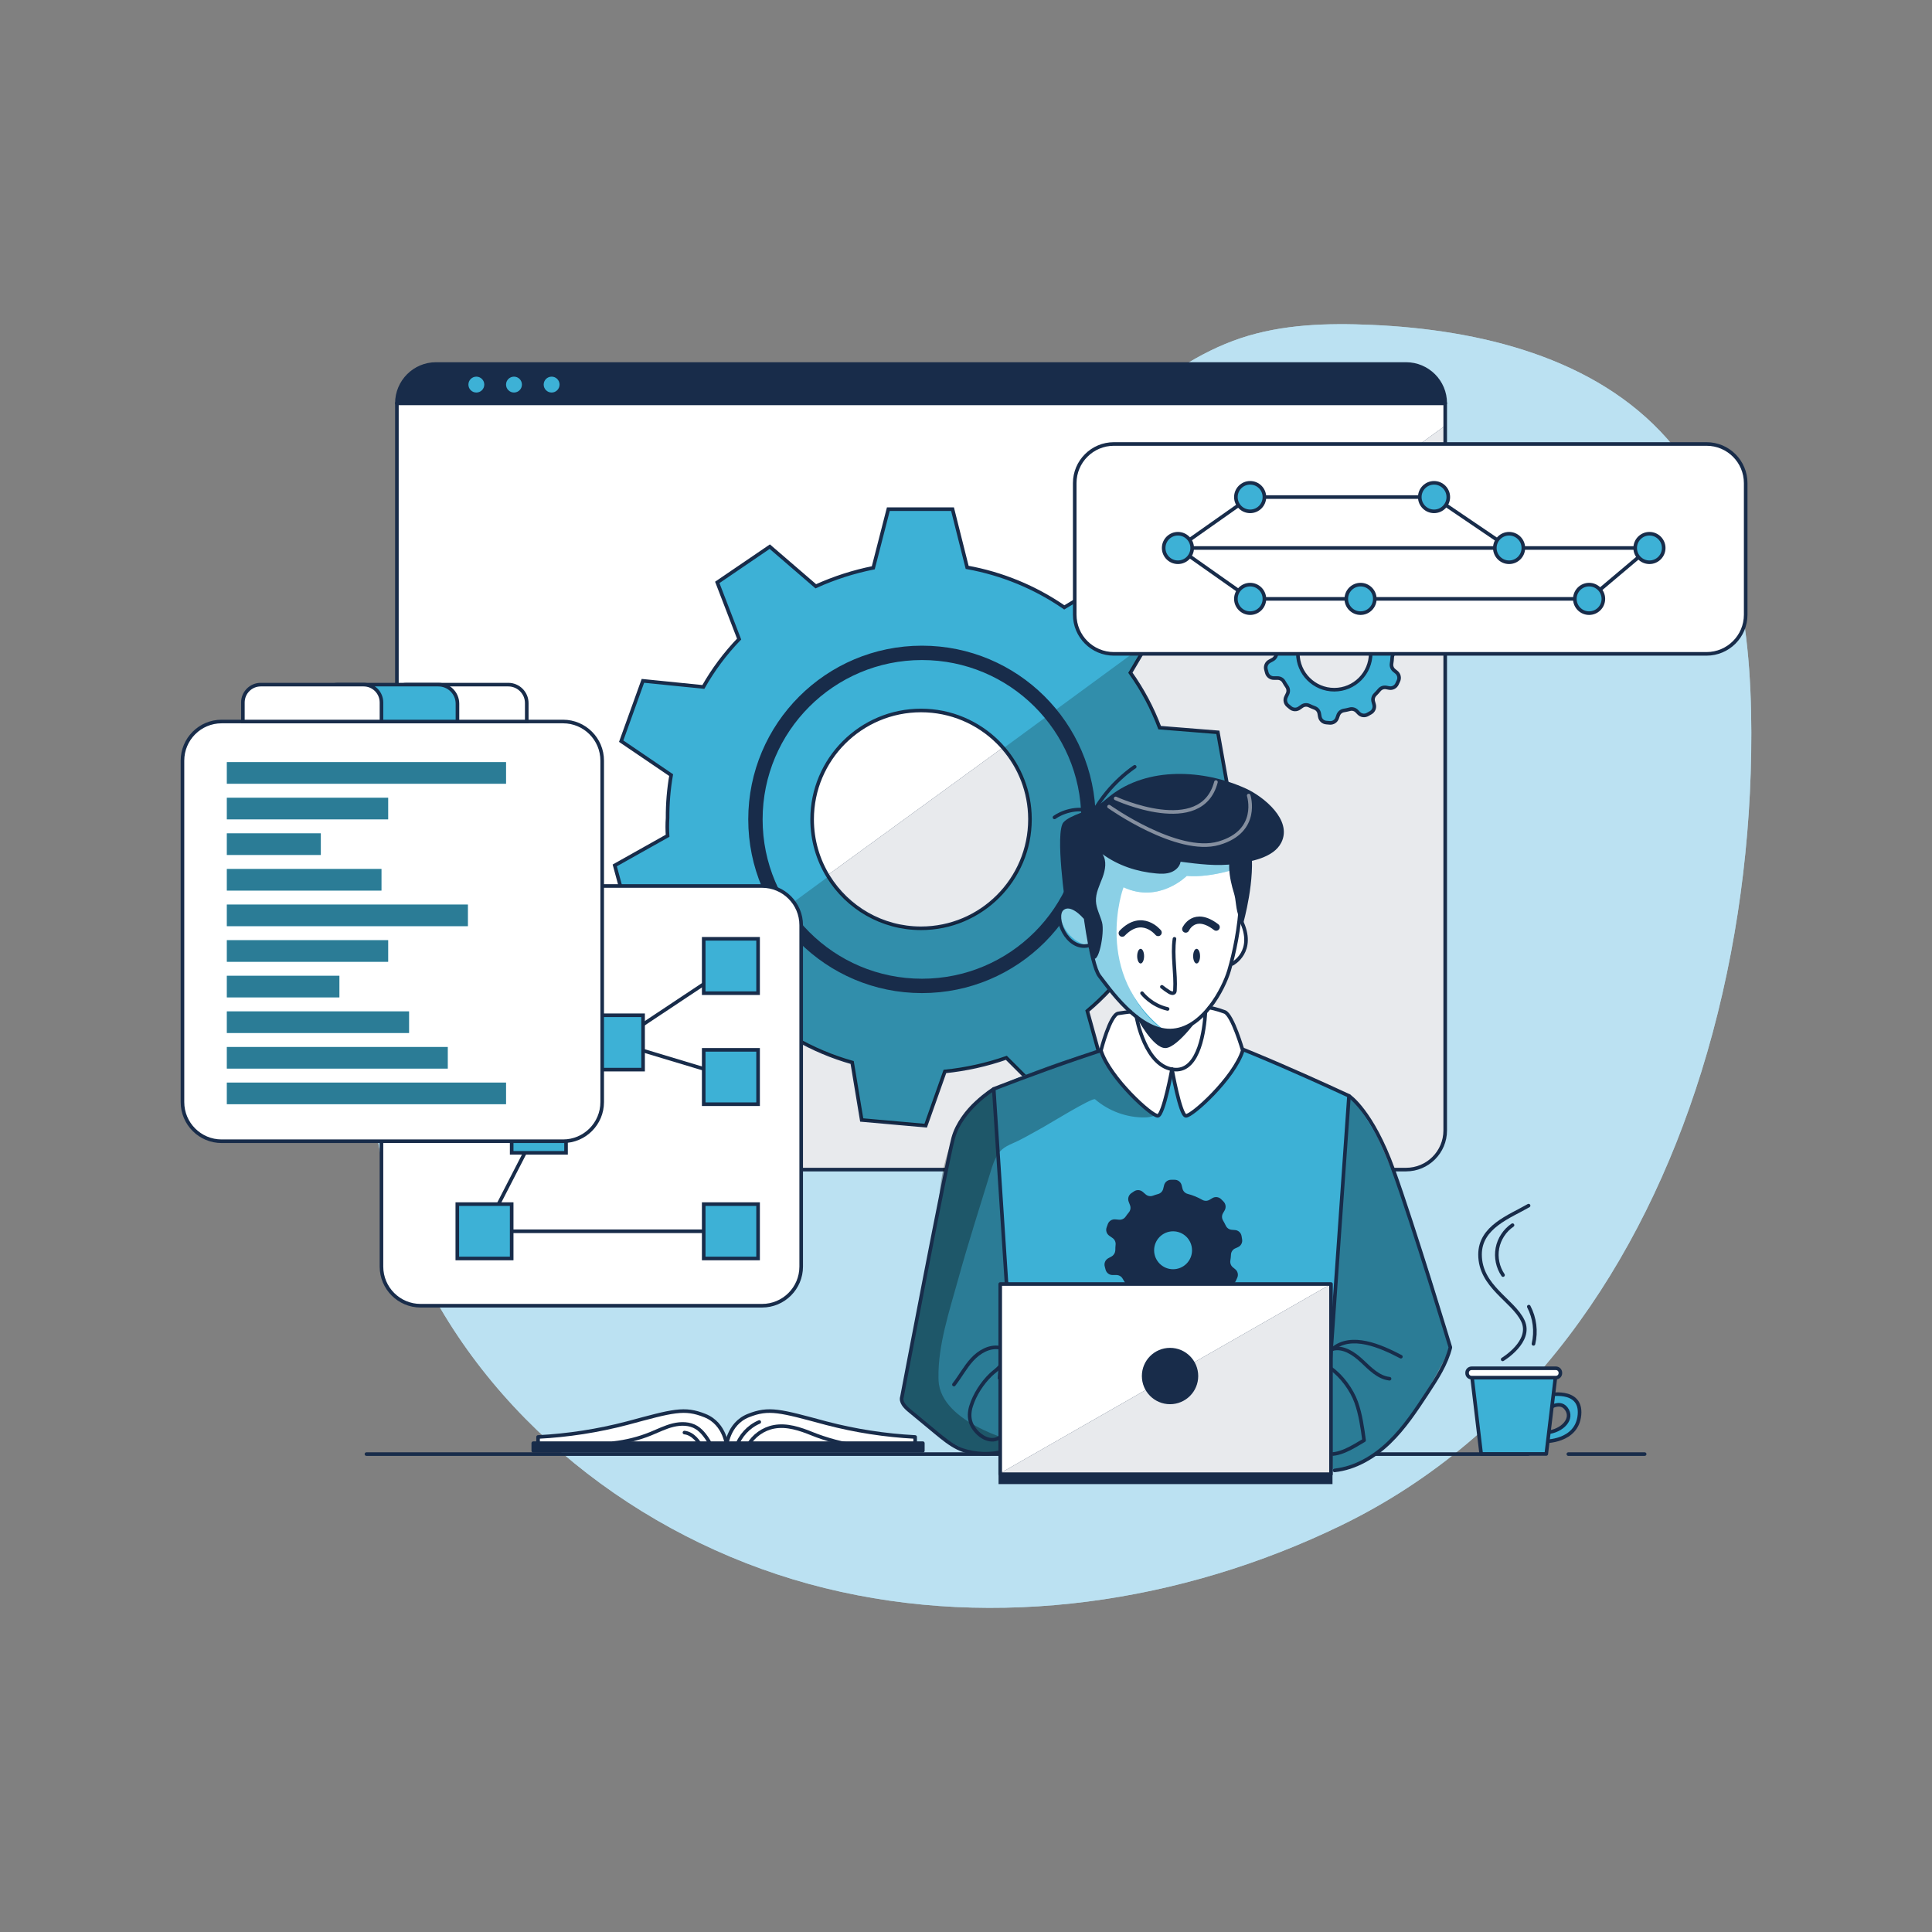 <svg xmlns="http://www.w3.org/2000/svg" id="Layer_1" viewBox="0 0 1080 1080"><rect x="0" y="0" width="1080" height="1080" fill="#808080" stroke="none"/><defs><style>      .cls-1 {        opacity: .3;      }      .cls-1, .cls-2, .cls-3, .cls-4, .cls-5, .cls-6 {        isolation: isolate;      }      .cls-2 {        opacity: .2;      }      .cls-7, .cls-8, .cls-3, .cls-9, .cls-10, .cls-11, .cls-12, .cls-13 {        stroke-width: 2.01px;      }      .cls-7, .cls-8, .cls-9, .cls-10, .cls-11, .cls-14, .cls-15, .cls-12, .cls-13 {        stroke: #182c4a;      }      .cls-7, .cls-3, .cls-11, .cls-14, .cls-15 {        fill: none;      }      .cls-7, .cls-9, .cls-10, .cls-14 {        stroke-miterlimit: 10;      }      .cls-8, .cls-3, .cls-11, .cls-15, .cls-12, .cls-13 {        stroke-linecap: round;        stroke-linejoin: round;      }      .cls-8, .cls-9, .cls-16 {        fill: #3db1d6;      }      .cls-3 {        opacity: .47;        stroke: #fff;      }      .cls-4 {        opacity: .7;      }      .cls-4, .cls-17 {        fill: #bbe2f2;      }      .cls-18, .cls-12 {        fill: #182c4a;      }      .cls-10, .cls-19, .cls-13, .cls-5, .cls-6 {        fill: #fff;      }      .cls-14 {        stroke-width: 8.03px;      }      .cls-15 {        stroke-width: 4.01px;      }      .cls-5 {        opacity: .9;      }      .cls-6 {        opacity: .4;      }    </style></defs><g id="Background_Simple"><g><path class="cls-17" d="M951.04,599.24c18.08-58.08,26.96-119.31,27.88-178.02.98-62.12-5.77-129.3-46.9-175.87-40.22-45.55-104.76-61.11-165.47-63.75-24.59-1.07-49.7-.35-73.04,7.45-47.14,15.76-80.18,57.53-121.99,84.41-80.72,51.88-189.78,45.74-267.37,102.19-19.94,14.5-37.05,32.73-51.17,52.95-56.57,81.03-60.99,193.27-17.82,282.17,43.17,88.89,130.02,153.38,225.97,176.99,95.96,23.62,199.54,8.15,288.44-34.99,103.64-50.3,168.16-146.58,201.46-253.52Z"></path><path class="cls-4" d="M951.04,599.24c18.08-58.08,26.96-119.31,27.88-178.02.98-62.12-5.77-129.3-46.9-175.87-40.22-45.55-104.76-61.11-165.47-63.75-24.59-1.07-49.7-.35-73.04,7.45-47.14,15.76-80.18,57.53-121.99,84.41-80.72,51.88-189.78,45.74-267.37,102.19-19.94,14.5-37.05,32.73-51.17,52.95-56.57,81.03-60.99,193.27-17.82,282.17,43.17,88.89,130.02,153.38,225.97,176.99,95.96,23.62,199.54,8.15,288.44-34.99,103.64-50.3,168.16-146.58,201.46-253.52Z"></path></g></g><g id="Window"><g><path class="cls-19" d="M807.87,225.39v406.54c0,12.08-9.8,21.88-21.9,21.88H243.74c-2.11,0-4.16-.3-6.08-.86-9.13-2.63-15.8-11.04-15.8-21.02V225.39c0-12.1,9.8-21.9,21.88-21.9h542.23c12.1,0,21.9,9.8,21.9,21.9Z"></path><g><path class="cls-18" d="M807.87,237.95v393.98c0,12.08-9.8,21.88-21.9,21.88H243.74c-2.11,0-4.16-.3-6.08-.86L807.87,237.95Z"></path><path class="cls-5" d="M807.87,237.95v393.98c0,12.08-9.8,21.88-21.9,21.88H243.74c-2.11,0-4.16-.3-6.08-.86L807.87,237.95Z"></path></g><path class="cls-9" d="M657.57,458.03l29.53-13.33-6.3-35.33-32.54-2.61c-4.1-10.9-9.6-21.24-16.36-30.71l10.22-17.3,6.54-11.1-25.33-25.15-28.39,17.04c-16.3-11.24-34.81-18.87-54.3-22.38l-8.17-32.52h-35.89l-8.41,32.76c-11.06,2.21-21.84,5.68-32.14,10.34l-25.72-22.16-29.35,19.99,12.21,31.68c-7.77,8.05-14.47,17.04-19.99,26.76l-33.79-3.41-12.14,33.72,27.92,18.97c-1.37,7.91-2.03,15.94-1.99,23.97-.22,3.31-.22,6.62,0,9.94l-29.53,16.58,9.37,34.53h33.34c3.19,6.89,6.95,13.47,11.2,19.75,2.17,3.21,4.48,6.34,6.91,9.37l-14.37,29.75,27.54,23.11,26.58-19.91c10.12,5.84,20.9,10.4,32.14,13.57l5.34,32.14,35.77,3.17,10.74-30.31c11.7-1.18,23.25-3.73,34.35-7.61l22.72,22.7,31.12-17.95-8.57-30.95c9.03-7.57,17.08-16.28,23.95-25.88l31.52,5.66,15.18-32.48-24.77-19.97c2.67-11.28,3.97-22.82,3.87-34.43ZM575.75,458.03c0,33.62-27.26,60.89-60.89,60.89-21.88,0-41.07-11.54-51.81-28.89-5.76-9.29-9.07-20.28-9.07-32,0-33.6,27.26-60.87,60.89-60.87,16.74,0,31.9,6.77,42.92,17.69,1.1,1.1,2.17,2.23,3.15,3.41,9.15,10.58,14.73,24.33,14.81,39.39v.38Z"></path><path class="cls-2" d="M653.7,492.46l24.77,19.97-15.18,32.48-31.52-5.66c-6.87,9.6-14.92,18.31-23.95,25.88l8.57,30.95-31.12,17.95-22.72-22.7c-11.1,3.87-22.64,6.42-34.35,7.61l-10.74,30.31-35.77-3.17-5.34-32.14c-11.24-3.17-22.02-7.73-32.14-13.57l-26.58,19.91-27.54-23.11,14.37-29.75c-2.43-3.03-4.74-6.16-6.91-9.37l65.48-48.02c10.74,17.34,29.93,28.89,51.81,28.89,33.62,0,60.89-27.26,60.89-60.89v-.38c-.08-15.06-5.66-28.81-14.81-39.39l81.18-59.52-10.22,17.3c6.77,9.48,12.27,19.81,16.36,30.71l32.54,2.61,6.3,35.33-29.53,13.33c.1,11.6-1.2,23.15-3.87,34.43Z"></path><path class="cls-9" d="M780.64,364.15l1.49-.68c1.71-.75,2.67-2.58,2.33-4.42l-.3-1.81c-.3-1.84-1.83-3.23-3.69-3.35l-1.79-.14c-1.44-.11-2.71-.98-3.33-2.29-.48-1.02-1-2.01-1.57-2.97-.72-1.24-.72-2.77,0-4.01l.92-1.57c.92-1.61.66-3.64-.64-4.96l-1.28-1.28c-1.31-1.34-3.38-1.59-4.98-.6l-1.59.94c-1.24.72-2.77.72-4.01,0-2.56-1.47-5.31-2.59-8.17-3.33-1.43-.37-2.54-1.5-2.89-2.93l-.46-1.87c-.44-1.85-2.11-3.14-4.01-3.09h-1.81c-1.9-.05-3.57,1.23-4.01,3.07l-.5,2.01c-.35,1.4-1.44,2.51-2.83,2.89-1,.28-2.01.58-2.95.94-1.37.5-2.91.22-4.01-.74l-1.61-1.39c-1.39-1.22-3.42-1.33-4.94-.28l-1.43.96c-1.58,1.05-2.21,3.07-1.51,4.84l.72,1.89c.54,1.35.3,2.89-.62,4.01-.64.76-1.24,1.56-1.81,2.39-.83,1.22-2.27,1.88-3.73,1.73l-2.01-.18c-1.86-.21-3.62.9-4.24,2.67l-.64,1.77c-.64,1.72-.04,3.65,1.47,4.7l1.85,1.3c1.18.83,1.83,2.23,1.69,3.67-.11,1.05-.17,2.1-.16,3.15h0c-.05,1.4-.8,2.69-2.01,3.41l-1.89,1.04c-1.68.88-2.52,2.81-2.01,4.64l.46,1.75c.47,1.82,2.14,3.07,4.01,3.01h2.01c1.45-.01,2.79.75,3.51,2.01.54.96,1.12,1.89,1.75,2.79.81,1.19.93,2.72.3,4.01l-.82,1.71c-.83,1.68-.39,3.71,1.06,4.9l1.39,1.16c1.42,1.22,3.49,1.29,5,.18l1.43-1c1.17-.84,2.71-.98,4.01-.38,1.02.48,2.06.92,3.13,1.32,1.34.5,2.31,1.68,2.55,3.09l.3,1.75c.3,1.84,1.83,3.23,3.69,3.35l1.85.16c1.85.17,3.58-.95,4.18-2.71l.56-1.57c.48-1.38,1.67-2.38,3.11-2.63,1.14-.18,2.26-.42,3.37-.72,1.4-.37,2.88.03,3.89,1.06l1.18,1.2c1.29,1.33,3.32,1.6,4.92.66l1.59-.9c1.68-.88,2.52-2.81,2.01-4.64l-.44-1.57c-.43-1.43-.03-2.97,1.02-4.01.82-.82,1.63-1.69,2.37-2.59.94-1.12,2.4-1.64,3.83-1.37l1.61.3c1.83.36,3.67-.59,4.44-2.29l.76-1.65c.82-1.7.34-3.74-1.14-4.9l-1.2-.98c-1.13-.89-1.69-2.31-1.49-3.73.2-1.2.32-2.4.38-3.61.13-1.46,1.05-2.73,2.39-3.31ZM766.23,365.19c0,11.24-9.11,20.36-20.36,20.36s-20.36-9.11-20.36-20.36,9.11-20.36,20.36-20.36h0c11.19-.01,20.28,9.04,20.32,20.23l.04.12Z"></path><path class="cls-18" d="M807.88,225.39v1.1H221.87v-1.1c0-12.1,9.8-21.9,21.88-21.9h542.23c12.1,0,21.9,9.8,21.9,21.9Z"></path><path class="cls-11" d="M807.88,225.39v406.54c0,12.08-9.8,21.88-21.9,21.88H243.75c-12.08,0-21.88-9.8-21.88-21.88V225.39c0-12.1,9.8-21.9,21.88-21.9h542.23c12.1,0,21.9,9.8,21.9,21.9Z"></path><line class="cls-11" x1="221.87" y1="225.39" x2="807.88" y2="225.39"></line><path class="cls-16" d="M270.72,214.99c0,2.45-1.99,4.44-4.44,4.44s-4.44-1.99-4.44-4.44,1.99-4.44,4.44-4.44,4.44,1.99,4.44,4.44Z"></path><path class="cls-16" d="M291.76,214.99c0,2.45-1.99,4.44-4.44,4.44s-4.44-1.99-4.44-4.44,1.99-4.44,4.44-4.44,4.44,1.99,4.44,4.44Z"></path><path class="cls-16" d="M312.8,214.99c0,2.45-1.99,4.44-4.44,4.44s-4.44-1.99-4.44-4.44,1.99-4.44,4.44-4.44,4.44,1.99,4.44,4.44Z"></path><path class="cls-14" d="M608.47,458.04c0,51.41-41.68,93.09-93.09,93.09s-93.09-41.68-93.09-93.09,41.68-93.09,93.09-93.09h0c51.18,0,92.76,41.32,93.09,92.5v.59Z"></path></g></g><g id="Graphics"><g><g><path class="cls-10" d="M953.97,365.51h-331.3c-12.09,0-21.89-9.8-21.89-21.89v-73.54c0-12.09,9.8-21.89,21.89-21.89h331.29c12.09,0,21.89,9.8,21.89,21.89v73.54c0,12.09-9.8,21.89-21.89,21.89Z"></path><g><line class="cls-7" x1="666.44" y1="306.33" x2="922.05" y2="306.33"></line><polyline class="cls-7" points="658.47 306.33 698.84 277.87 801.64 277.87 843.59 306.33"></polyline><path class="cls-9" d="M851.56,306.33c0,4.4-3.57,7.97-7.97,7.97s-7.97-3.57-7.97-7.97,3.57-7.97,7.97-7.97,7.97,3.57,7.97,7.97Z"></path><circle class="cls-9" cx="698.84" cy="277.87" r="7.97"></circle><path class="cls-9" d="M809.61,277.87c0,4.4-3.57,7.97-7.97,7.97s-7.97-3.57-7.97-7.97,3.57-7.97,7.97-7.97,7.97,3.57,7.97,7.97Z"></path><polyline class="cls-7" points="658.47 306.33 698.84 334.78 888.32 334.78 922.05 306.33"></polyline><path class="cls-9" d="M768.53,334.78c0,4.4-3.57,7.97-7.97,7.97s-7.97-3.57-7.97-7.97,3.57-7.97,7.97-7.97,7.97,3.57,7.97,7.97Z"></path><path class="cls-9" d="M706.81,334.78c0,4.4-3.57,7.97-7.97,7.97s-7.97-3.57-7.97-7.97,3.57-7.97,7.97-7.97,7.97,3.57,7.97,7.97Z"></path><path class="cls-9" d="M896.29,334.78c0,4.4-3.57,7.97-7.97,7.97s-7.97-3.57-7.97-7.97,3.57-7.97,7.97-7.97,7.97,3.57,7.97,7.97Z"></path><circle class="cls-9" cx="922.05" cy="306.33" r="7.97"></circle><path class="cls-9" d="M666.44,306.33c0,4.4-3.57,7.97-7.97,7.97s-7.97-3.57-7.97-7.97,3.57-7.97,7.97-7.97,7.97,3.57,7.97,7.97Z"></path></g></g><g><g><path class="cls-10" d="M425.98,729.91h-190.85c-12.09,0-21.89-9.8-21.89-21.89v-190.85c0-12.09,9.8-21.89,21.89-21.89h190.85c12.09,0,21.89,9.8,21.89,21.89v190.85c0,12.09-9.8,21.89-21.89,21.89Z"></path><g><polyline class="cls-11" points="301.23 629.24 270.84 688.3 408.57 688.3"></polyline><polyline class="cls-11" points="408.57 540 344.29 582.73 408.57 602.07"></polyline><rect class="cls-9" x="393.38" y="524.8" width="30.39" height="30.39"></rect><rect class="cls-9" x="393.38" y="586.87" width="30.39" height="30.39"></rect><rect class="cls-9" x="329.1" y="567.54" width="30.39" height="30.39"></rect><rect class="cls-9" x="286.03" y="614.05" width="30.39" height="30.39"></rect><rect class="cls-9" x="255.64" y="673.11" width="30.39" height="30.39"></rect><rect class="cls-9" x="393.38" y="673.11" width="30.39" height="30.39"></rect></g></g><g><g><path class="cls-10" d="M314.74,637.96H123.89c-12.09,0-21.89-9.8-21.89-21.89v-190.85c0-12.09,9.8-21.89,21.89-21.89h190.85c12.09,0,21.89,9.8,21.89,21.89v190.85c0,12.09-9.8,21.89-21.89,21.89Z"></path><g><rect class="cls-16" x="126.81" y="426.03" width="156.07" height="12.09"></rect><rect class="cls-16" x="126.81" y="445.94" width="90.17" height="12.09"></rect><rect class="cls-16" x="126.81" y="465.84" width="52.52" height="12.09"></rect><rect class="cls-16" x="126.81" y="485.75" width="86.43" height="12.09"></rect><rect class="cls-16" x="126.81" y="505.65" width="134.74" height="12.09"></rect><rect class="cls-16" x="126.81" y="525.56" width="90.17" height="12.09"></rect><rect class="cls-16" x="126.81" y="545.46" width="62.91" height="12.09"></rect><rect class="cls-16" x="126.81" y="565.37" width="101.85" height="12.09"></rect><rect class="cls-16" x="126.81" y="585.27" width="123.49" height="12.09"></rect><rect class="cls-16" x="126.81" y="605.17" width="156.07" height="12.09"></rect><rect class="cls-1" x="126.81" y="426.03" width="156.07" height="12.09"></rect><rect class="cls-1" x="126.81" y="445.94" width="90.17" height="12.09"></rect><rect class="cls-1" x="126.81" y="465.84" width="52.52" height="12.09"></rect><rect class="cls-1" x="126.81" y="485.75" width="86.43" height="12.09"></rect><rect class="cls-1" x="126.81" y="505.65" width="134.74" height="12.09"></rect><rect class="cls-1" x="126.81" y="525.56" width="90.17" height="12.09"></rect><rect class="cls-1" x="126.81" y="545.46" width="62.91" height="12.09"></rect><rect class="cls-1" x="126.81" y="565.37" width="101.85" height="12.09"></rect><rect class="cls-1" x="126.81" y="585.27" width="123.49" height="12.09"></rect><rect class="cls-1" x="126.81" y="605.17" width="156.07" height="12.09"></rect></g></g><path class="cls-10" d="M284.11,382.71h-56.79c-5.71,0-10.34,4.63-10.34,10.34v10.28h77.48v-10.28c0-5.71-4.63-10.34-10.34-10.34Z"></path><path class="cls-9" d="M245.04,382.71h-56.12c-5.9,0-10.68,4.78-10.68,10.68v9.94h77.48v-9.94c0-5.9-4.78-10.68-10.68-10.68Z"></path><path class="cls-10" d="M203.25,382.71h-57.49c-5.52,0-9.99,4.47-9.99,9.99v10.63h77.48v-10.63c0-5.52-4.47-9.99-9.99-9.99Z"></path></g></g></g></g><g id="Table"><g><g><line class="cls-11" x1="876.72" y1="812.85" x2="919.37" y2="812.85"></line><line class="cls-11" x1="204.85" y1="812.85" x2="854.27" y2="812.85"></line></g><g><g id="Coffee--inject-189"><path class="cls-8" d="M865,787.86s7.56-6.18,11.16.58c3.11,5.85-4.33,12.38-12.81,12.37v4.94s18.17.48,19.58-14.81c1.41-15.3-17.93-11.07-17.93-11.07v8h0Z"></path><polygon class="cls-8" points="864.38 812.76 827.99 812.76 822.54 767.06 869.85 767.06 864.38 812.76"></polygon><path class="cls-13" d="M822.61,764.88h47.16c1.38,0,2.49,1.12,2.49,2.49v.24c0,1.38-1.12,2.49-2.49,2.49h-47.16c-1.38,0-2.49-1.12-2.49-2.49v-.24c0-1.38,1.12-2.49,2.49-2.49Z"></path></g><path class="cls-11" d="M840,759.9s16.74-10.04,11.28-21.56c-5.46-11.52-23.93-19.11-23.93-37.04,0-15.44,16.42-21.16,27.14-27.34"></path><path class="cls-11" d="M845.51,684.87c-4.35,2.95-7.46,7.68-8.44,12.85-.98,5.17.17,10.71,3.13,15.05"></path><path class="cls-11" d="M854.62,730.42c3.32,6.33,4.26,13.87,2.6,20.81"></path></g><g><g><path class="cls-13" d="M406.4,809.06s-.76-13.11-12.33-17.73-17.75-2.71-43.56,4.24c-16.27,4.26-32.93,6.84-49.72,7.71v5.78h105.61Z"></path><path class="cls-13" d="M405.98,809.06s.76-13.11,12.33-17.73,17.73-2.71,43.56,4.24c16.26,4.26,32.92,6.84,49.7,7.71v5.78h-105.59Z"></path><rect class="cls-12" x="298.1" y="806.75" width="217.77" height="4.24"></rect></g><path class="cls-11" d="M411.61,808.83c2.04-6.18,6.83-11.39,12.82-13.93"></path><path class="cls-11" d="M418.2,807.91c3.02-5.32,8.47-9.2,14.49-10.31,7.2-1.33,14.53,1.15,21.32,3.9,6.79,2.76,18.58,6.38,25.91,6.4"></path><path class="cls-11" d="M342.79,806.7c7.2-.76,14.29-2.54,21.01-5.27,4.14-1.68,8.16-3.73,12.51-4.78s9.18-1.02,12.99,1.31c1.75,1.06,3.2,2.55,4.47,4.15,1.72,2.16,3.15,4.56,4.23,7.1"></path><path class="cls-11" d="M382.61,800.81c2.35.24,4.48,1.57,6.13,3.25,1.65,1.68,2.9,3.72,4.12,5.74"></path></g></g></g><g id="Character"><g><path class="cls-16" d="M571.35,806.97s-11.92,5.88-25.4,5.88-40.96-27.88-40.96-27.88c0,0-1-3.01,1.15-14.24,2.14-11.23,22.3-114.31,22.3-114.31,0,0,2.38-23.98,16.02-38.71,13.63-14.72,40.38-19.96,40.38-19.96,0,0,59.18-25.78,92.37-17.82,33.23,13.18,69.37,26.55,81.46,36.92,12.09,10.37,41.81,93.57,52.11,136.35,0,0-22.69,48.19-43.83,61.74-21.15,13.55-72.25,9.12-72.25,9.12l-123.35-17.09Z"></path><path class="cls-1" d="M563.84,723.21l-8.55-113.6s-17.97,6.19-22.41,26.5c-4.44,20.31-31.17,145.37-27.89,148.86,3.28,3.48,20.77,18.42,20.77,18.42,0,0,18.81,16.09,38.08,6.48,19.26-9.62,0-86.66,0-86.66Z"></path><path class="cls-1" d="M648.79,620.13c-1,3.4-5.26,4.48-8.81,4.53-10.1.14-20.2-3.55-27.83-10.15-1.42-1.22-26.51,14.27-29.41,15.83-4.55,2.44-9.02,5.15-13.66,7.42-4.34,2.12-8.43,3.18-11.26,7.48-2.02,3.07-3.12,6.63-4.19,10.14-6.08,19.93-12.51,39.8-18.04,59.87-4.79,17.36-11.26,36.61-10.98,54.84.02,1.3.07,2.61.28,3.9,3.82,23.3,46.44,32.99,46.44,32.99,0,0-15.06,9.22-25.4,5.88-10.34-3.34-34.35-17.13-41.93-30.02l20.89-109.29s-.26-52.59,37.68-68.31c37.94-15.72,52.86-18,52.86-18l33.35,32.9Z"></path><path class="cls-1" d="M788.84,791.92s16.57-18.32,21.93-38.71c0,0-25.42-83.74-31.95-99.39-6.53-15.66-17.24-33.57-24.73-41.21l-12.13,172.37-2.55,36.26s13.58.58,23.12-3.9c9.54-4.48,26.31-25.41,26.31-25.41Z"></path><path class="cls-11" d="M739.41,821.23l14.68-208.63s-71.09-33.22-89.63-36.32c-18.54-3.09-108.95,32.45-108.95,32.45l13.14,200.13"></path><path class="cls-19" d="M611.25,474.39l-7.31,35.01s-9.35-6.6-11.34.86c-1.99,7.47,4.1,17.74,15.86,18.31,0,0,3.2,15.85,13.61,26.63s15.54,14.9,15.54,14.9c0,0,4.11,26.58,17.53,27.59s16.06-11.08,18.77-27.88c0,0,11.6-20.13,14.99-31.01,0,0,14.24-9.93,4.74-24.43,0,0,4.71-34.64-3.47-40.5-8.17-5.86-64.67-2.83-78.92.53Z"></path><path class="cls-19" d="M654.61,600.47s-4.52,22.7-7.32,23.28c-2.8.58-13.92-10.04-23.63-23.28-9.71-13.24-8.22-13.24-8.22-13.24,0,0,4.5-17.36,8.22-19.89s17.05-2.21,17.05-2.21l29.27-1.12s9.83-1.39,15.76,2.49c5.94,3.88,8.95,20.73,8.95,20.73,0,0-17.48,32.35-31.85,36.52,0,0-4.49-10.31-8.23-23.28Z"></path><line class="cls-7" x1="558.72" y1="770.93" x2="562.58" y2="716.48"></line><g><path class="cls-16" d="M694.69,484.44s-16.61,6.44-31.29,5.2c0,0-15.51,15.63-35.36,6.34,0,0-17.91,48.49,23.14,80.2,0,0-32.95-10.62-42.72-47.61,0,0-11.67,1.82-15.86-15.64,0,0-3.37-6.72,12.02-6.77l-.68-33.73,39.55,7.93,28.37-4.14,22.83,8.23Z"></path><path class="cls-6" d="M694.69,484.44s-16.61,6.44-31.29,5.2c0,0-15.51,15.63-35.36,6.34,0,0-14.47,51.91,21.47,79.33,0,0-32.58-11.3-41.04-46.74,0,0-11.59-1.23-15.86-15.64,0,0-3.37-6.72,12.02-6.77l-.68-33.73,39.55,7.93,28.37-4.14,22.83,8.23Z"></path></g><path class="cls-11" d="M649.5,551.64c1.29,1.04,2.65,2,4.05,2.89.92.58,2.29,1.05,2.94.2.25-.33.29-.76.32-1.18.59-9.58-1.64-19.25-.28-28.75"></path><path class="cls-15" d="M662.82,519.36s4.76-10.5,17.03-1.07"></path><path class="cls-15" d="M647.41,521.3s-8.97-11.16-20.09.35"></path><path class="cls-11" d="M635.29,568.43s4.78,28.62,21.63,29.49c13.67.7,16.34-22.95,16.87-31.42"></path><path class="cls-11" d="M606.26,512.59s-7.43-8.87-12.47-4.54c-5.03,4.33,2.51,23.41,14.67,20.52"></path><path class="cls-11" d="M638.41,555.2s5.03,6.73,14.29,8.81"></path><ellipse class="cls-18" cx="637.62" cy="534.49" rx="1.93" ry="4.1"></ellipse><path class="cls-18" d="M670.84,534.49c0,2.26-.86,4.1-1.93,4.1s-1.93-1.83-1.93-4.1.86-4.1,1.93-4.1,1.93,1.83,1.93,4.1Z"></path><path class="cls-11" d="M655.15,597.69s-4.69,25.48-7.86,26.05c-3.17.58-27.13-21.2-31.85-36.52,0,0,5.08-20.01,9.69-20.73,2.21-.35,4.74-.68,6.76-.93"></path><path class="cls-11" d="M655.15,597.69s4.53,25.48,7.7,26.05c3.17.58,27.13-21.2,31.85-36.52,0,0-5.73-19.87-10.09-21.54-4.4-1.69-8.54-2.44-8.54-2.44"></path><path class="cls-18" d="M610.76,535c3.08,5.33,6.91-13.49,5.28-19.43-1.09-3.96-3.22-7.7-3.4-11.81-.2-4.56,2.02-8.83,3.63-13.1,1.61-4.28,2.55-9.37.04-13.19,8.76,6.4,19.25,9.83,30.06,10.8,2.77.25,5.63.29,8.23-.68s4.91-3.13,5.36-5.87c10.13,1.29,20.17,2.62,30.28,1.24,8.47-1.15,21.65-3.3,26.01-11.95,6.38-12.65-10.06-25.77-19.74-30.19-23.48-10.71-55.02-12.52-76.17,4.28-2.25,1.78-4.37,3.74-6.8,5.27-4.67,2.93-15.29,5.19-19,9.26-5,5.48,1.27,47.8,1.27,47.8,0,0,8.14-3.77,11.51,8.83,2.28,8.55.32,13.34,3.44,18.74Z"></path><path class="cls-18" d="M687.44,480.22c-.13.54-.23,1.08-.26,1.61-.35,4.78.49,9.6,1.68,14.21.53,2.06,1.3,4.08,1.62,6.17.79,5.03.77,9.86,4.48,13.94,0,0,7.11-24.83,4.25-42.57-.33-2.06-.99-7.22-4.13-6.27-2.29.7-3.95,4.65-4.91,6.55-.98,1.94-2.19,4.17-2.73,6.36Z"></path><path class="cls-11" d="M589.46,456.93c3.1-2.27,12.26-6.67,21.79-2.93,8.97-16.38,23.07-25.35,23.07-25.35"></path><path class="cls-3" d="M619.97,450.9s38.22,27.18,61.37,20.46c23.15-6.73,16.69-26.64,16.69-26.64"></path><path class="cls-3" d="M623.66,446.32s47.99,22.07,56.06-9.15"></path><path class="cls-18" d="M635.29,568.43s9.13,17.74,16.29,17.44c7.15-.3,20.29-19.37,20.29-19.37,0,0-7.08,9.13-17.84,10.08-7.07.62-18.74-8.14-18.74-8.14Z"></path><path class="cls-18" d="M690.52,697.86l1.49-.68c1.71-.75,2.67-2.58,2.33-4.42l-.3-1.81c-.3-1.84-1.83-3.23-3.69-3.35l-1.79-.14c-1.44-.11-2.71-.98-3.33-2.29-.48-1.02-1-2.01-1.57-2.97-.72-1.24-.72-2.77,0-4.01l.92-1.57c.92-1.61.66-3.64-.64-4.96l-1.28-1.28c-1.31-1.34-3.38-1.59-4.98-.6l-1.59.94c-1.24.72-2.77.72-4.01,0-2.56-1.47-5.31-2.59-8.17-3.33-1.43-.37-2.54-1.5-2.89-2.93l-.46-1.87c-.44-1.85-2.11-3.14-4.01-3.09h-1.81c-1.9-.05-3.57,1.23-4.01,3.07l-.5,2.01c-.35,1.4-1.44,2.51-2.83,2.89-1,.28-2.01.58-2.95.94-1.37.5-2.91.22-4.01-.74l-1.61-1.39c-1.39-1.22-3.42-1.33-4.94-.28l-1.43.96c-1.58,1.05-2.21,3.07-1.51,4.84l.72,1.89c.53,1.35.3,2.89-.62,4.01-.64.76-1.24,1.56-1.81,2.39-.83,1.22-2.27,1.88-3.73,1.73l-2.01-.18c-1.86-.21-3.62.9-4.24,2.67l-.64,1.77c-.64,1.72-.04,3.65,1.47,4.7l1.85,1.3c1.18.83,1.83,2.23,1.69,3.67-.11,1.05-.17,2.1-.16,3.15h0c-.05,1.4-.8,2.69-2.01,3.41l-1.89,1.04c-1.68.88-2.52,2.81-2.01,4.64l.46,1.75c.47,1.82,2.14,3.07,4.01,3.01h2.01c1.45-.01,2.79.75,3.51,2.01.54.96,1.12,1.89,1.75,2.79.81,1.19.93,2.72.3,4.01l-.82,1.71c-.83,1.68-.39,3.71,1.06,4.9l1.39,1.16c1.42,1.22,3.49,1.29,5,.18l1.43-1c1.17-.84,2.71-.98,4.01-.38,1.02.48,2.06.92,3.13,1.32,1.34.5,2.31,1.68,2.55,3.09l.3,1.75c.3,1.84,1.83,3.23,3.69,3.35l1.85.16c1.85.17,3.58-.95,4.18-2.71l.56-1.57c.48-1.38,1.67-2.38,3.11-2.63,1.14-.18,2.26-.42,3.37-.72,1.4-.37,2.88.03,3.89,1.06l1.18,1.2c1.29,1.33,3.32,1.6,4.92.66l1.59-.9c1.68-.88,2.52-2.81,2.01-4.64l-.44-1.57c-.43-1.43-.03-2.97,1.02-4.01.82-.82,1.63-1.69,2.37-2.59.94-1.12,2.4-1.64,3.83-1.37l1.61.3c1.83.36,3.67-.59,4.44-2.29l.76-1.65c.82-1.7.34-3.74-1.14-4.9l-1.2-.98c-1.13-.89-1.69-2.31-1.49-3.73.2-1.2.32-2.4.38-3.61.13-1.46,1.05-2.73,2.39-3.31ZM666.36,698.91c0,5.86-4.75,10.6-10.6,10.6s-10.6-4.75-10.6-10.6,4.75-10.6,10.6-10.6h0c5.83,0,10.56,4.71,10.58,10.54l.02.06Z"></path><path class="cls-11" d="M559.13,763.58c-1.43,1.94-3.49,3.19-5.21,4.83-4.85,4.64-9.14,11.26-11.11,17.7-.95,3.12-1.16,6.57.07,9.59,2.35,5.77,9.84,11.74,15.83,7.95"></path><path class="cls-11" d="M558.64,753.32c-5.7-.89-11.32,2.42-15.22,6.66-3.91,4.25-6.61,9.45-10.17,14"></path><path class="cls-11" d="M558.21,811.94c-6.93,1.43-16.25.67-22.6-2.42-4.6-2.24-8.59-5.54-12.54-8.8-4.94-4.09-9.87-8.17-14.81-12.26-2.38-1.97-5.02-4.77-4.04-7.7,0,0,24.76-130.53,28.65-144.64,4.49-16.29,22.63-27.37,22.63-27.37"></path><path class="cls-11" d="M744.03,765.04c5.97,4.15,11.63,11.93,14.08,18.78,2.44,6.85,3.44,14.11,4.42,21.32-3.84,2.15-11.74,7.71-18.5,7.71"></path><path class="cls-11" d="M744.87,754.13c6.01-1.59,11.96,2.5,16.5,6.74,4.53,4.25,9.22,9.19,15.4,9.85"></path><path class="cls-11" d="M746.03,821.96c11.63-1.23,22.24-7.59,30.65-15.73,8.41-8.13,14.9-18,21.32-27.78,5.2-7.92,10.49-16.04,12.77-25.24,0,0-20.54-67.88-31.95-99.39-11.89-32.83-24.73-41.21-24.73-41.21"></path><path class="cls-11" d="M744.87,754.13c10.59-8.9,26.83-1.69,38.23,4.27"></path><g><rect class="cls-19" x="559.13" y="717.79" width="184.9" height="106.28"></rect><rect class="cls-18" x="558.2" y="824.07" width="186.67" height="5.55"></rect><g><polygon class="cls-18" points="558.2 824.07 744.03 717.79 744.87 824.07 558.2 824.07"></polygon><polygon class="cls-5" points="558.2 824.07 744.03 717.79 744.87 824.07 558.2 824.07"></polygon></g><circle class="cls-18" cx="654.06" cy="769.21" r="15.75"></circle><rect class="cls-11" x="559.13" y="717.79" width="184.9" height="106.28"></rect></g></g><path class="cls-11" d="M605.41,501.82s4.04,37.13,9.19,43.75c5.15,6.62,21.69,30.88,39.71,30.51,18.01-.37,29.78-23.53,32.72-33.46,2.94-9.93,5.88-23.9,6.62-38.6"></path><path class="cls-11" d="M688.9,538.8s13.37-6.9,4.74-24.43"></path></g></svg>
